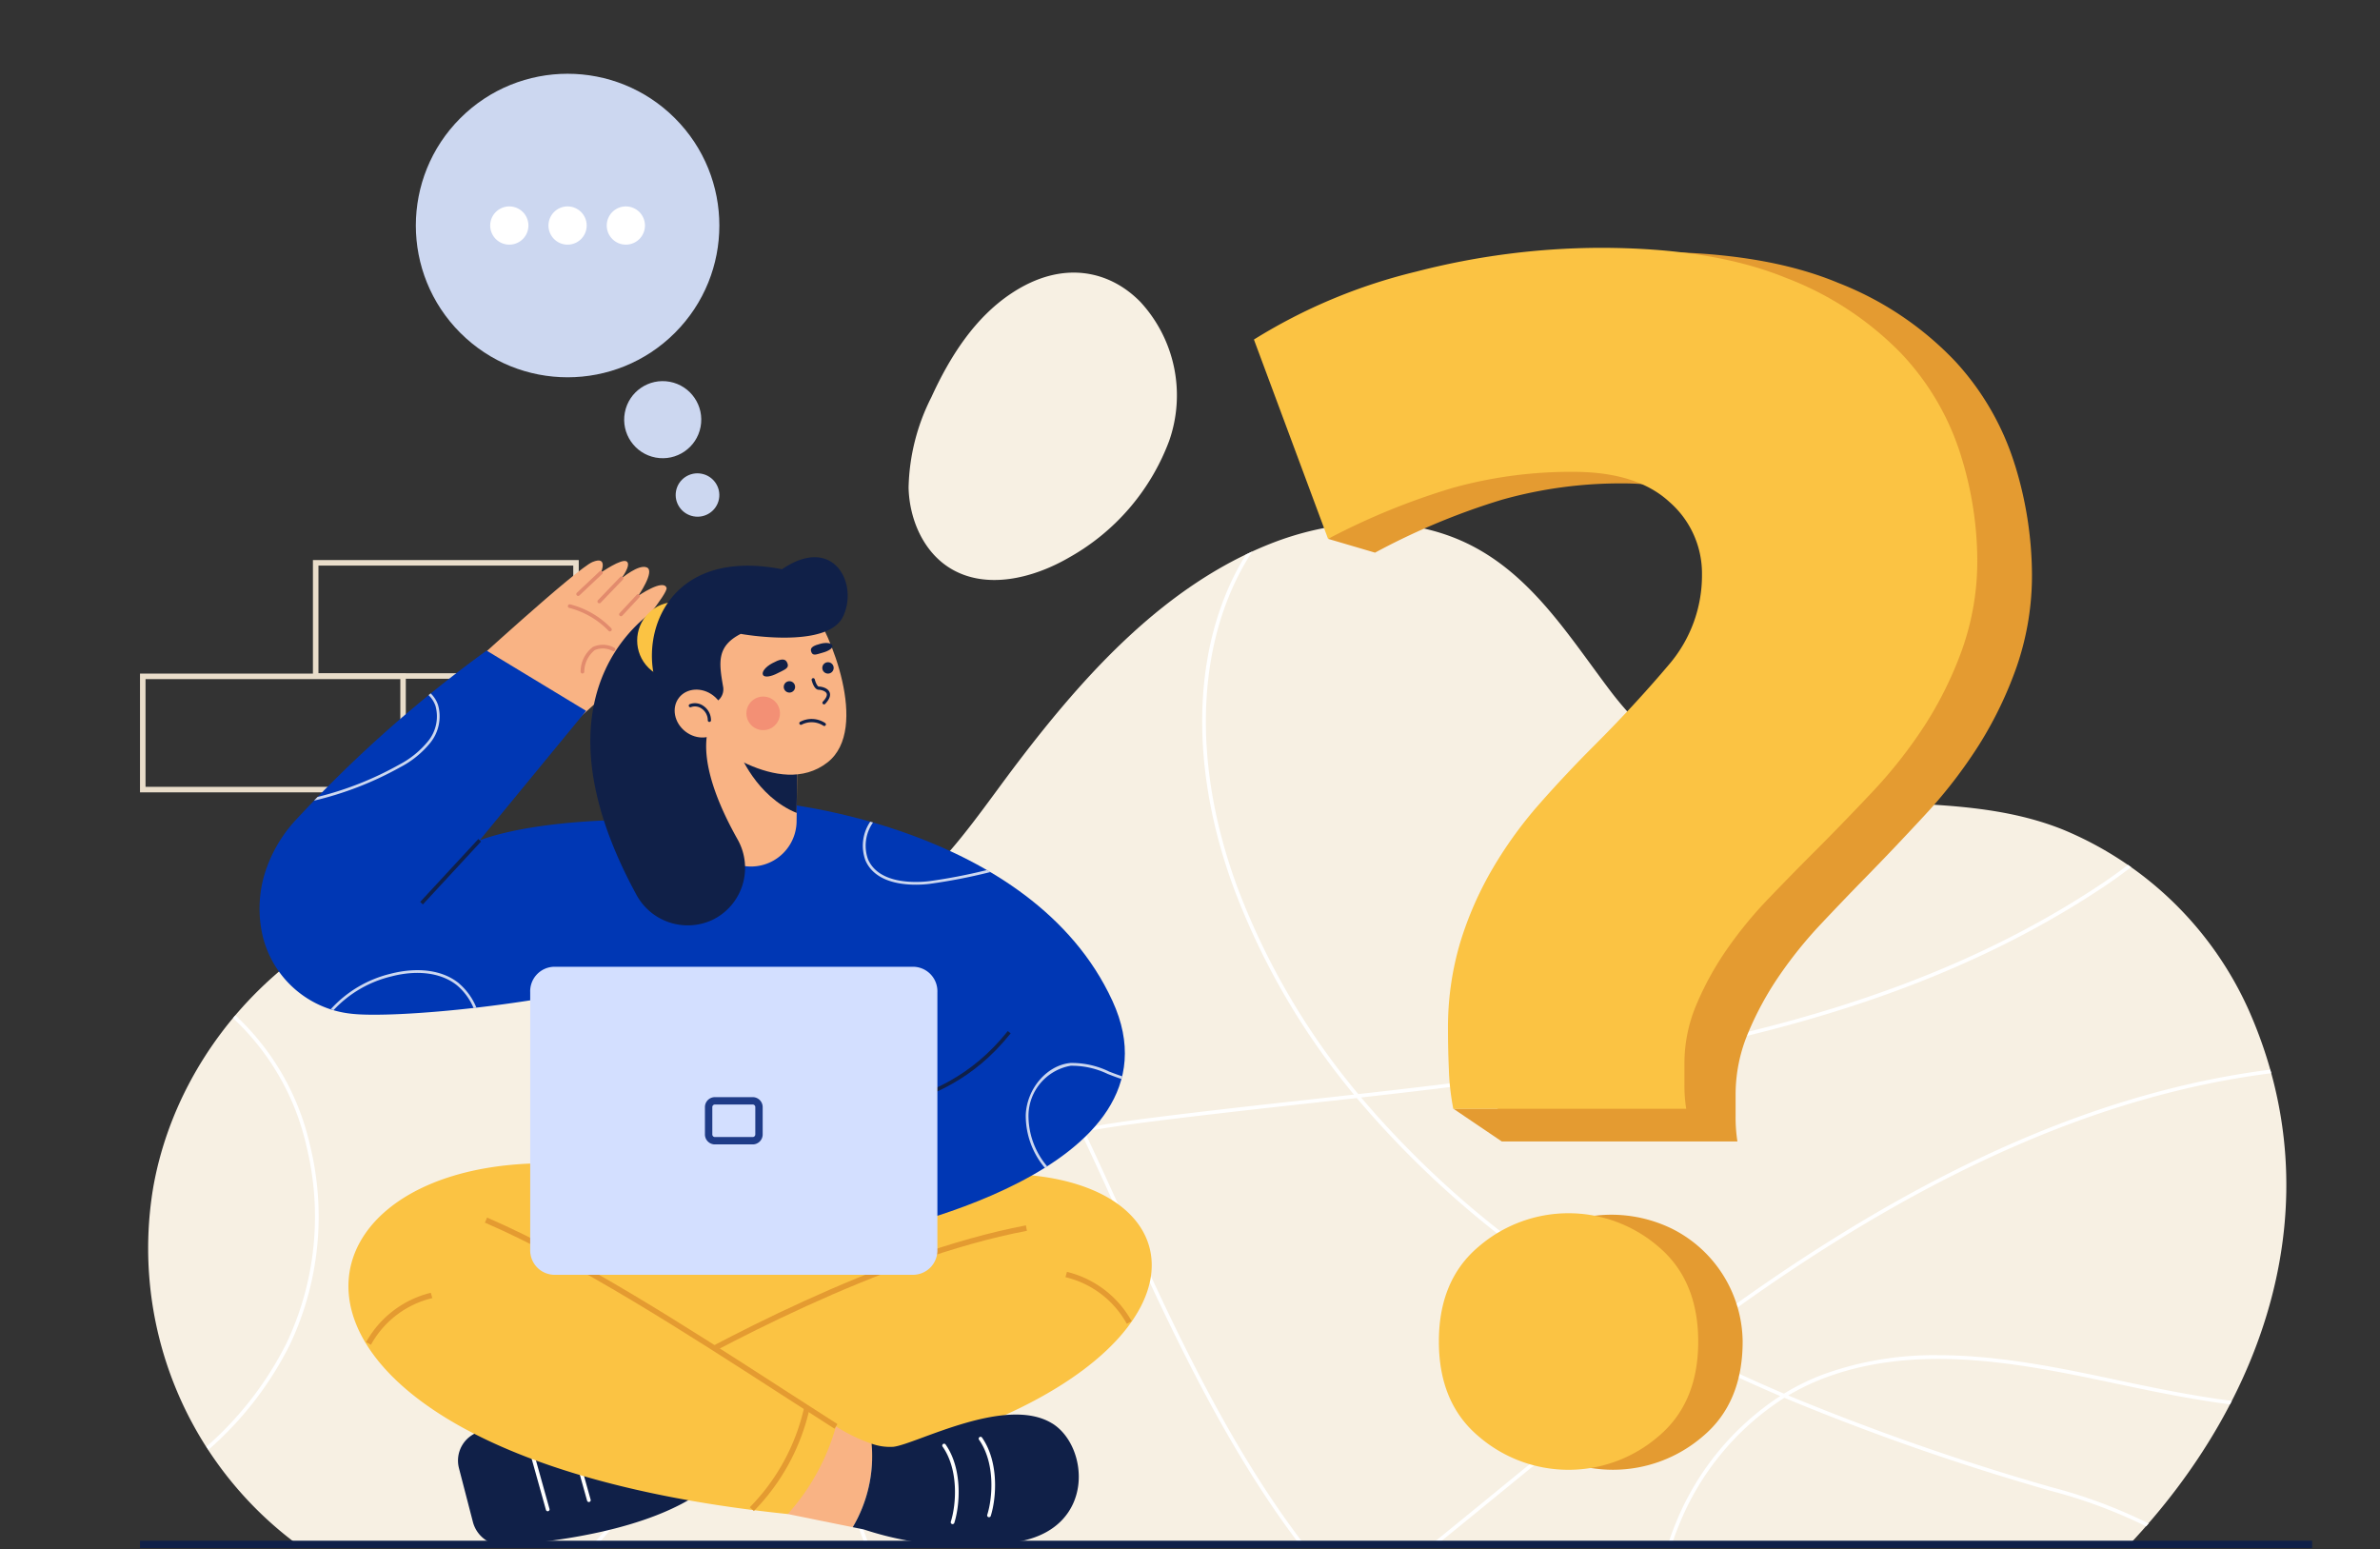 <svg xmlns="http://www.w3.org/2000/svg" width="255" height="166" viewBox="0 0 255 166">
  <rect x="0" y="0" width="255" height="166" fill="#333333" stroke="none"/>
  <g id="Group_921" data-name="Group 921" transform="translate(-1215 -585)">
    <rect id="Rectangle_3172" data-name="Rectangle 3172" width="255" height="166" transform="translate(1215 585)" fill="none"/>
    <g id="OBJECTS" transform="translate(1230 543)">
      <g id="Group_920" data-name="Group 920">
        <g id="Group_898" data-name="Group 898" transform="translate(0.835 71.206)">
          <g id="Group_897" data-name="Group 897" transform="translate(0 26.851)">
            <path id="Path_6966" data-name="Path 6966" d="M230.441,673.2a37.526,37.526,0,0,0-19.9-19.437c-9.145-3.7-19.647-2.356-29.281-3.6-8.367-1.077-14.4-4.812-19.4-11.453-4.787-6.363-9.079-13.409-16.9-16.353-6.184-2.326-13.215-1.68-19.361.742-11.325,4.466-19.879,13.96-27.084,23.42-6.577,8.637-11.942,18.093-24.109,18.4s-23.764-6.636-36.021-4.8c-16.2,2.432-29.693,15.919-32.52,31.973a39.482,39.482,0,0,0,15.421,38.216H217.62C232.014,715.05,239.565,693.957,230.441,673.2Z" transform="translate(-5.286 -620.916)" fill="#f7f0e3"/>
            <g id="Group_896" data-name="Group 896" transform="translate(6.281 3.034)">
              <path id="Path_6967" data-name="Path 6967" d="M276.062,939.284h.54a41.42,41.42,0,0,0,8.556-14.677,38.562,38.562,0,0,0-.358-26.559,76.4,76.4,0,0,0-6.317-11.655,74.829,74.829,0,0,1-6.372-11.814,26.352,26.352,0,0,1-1.475-5.459c-.136-.017-.272-.032-.406-.049a26.662,26.662,0,0,0,1.514,5.652A75.05,75.05,0,0,0,278.15,886.6a76.143,76.143,0,0,1,6.285,11.593,38.161,38.161,0,0,1,.351,26.288,40.976,40.976,0,0,1-8.722,14.8Z" transform="translate(-234.67 -832.915)" fill="#fff"/>
              <path id="Path_6968" data-name="Path 6968" d="M605.5,729.377c4.046.862,7.944,1.635,11.713,2.121.065-.125.128-.25.191-.374-3.8-.483-7.737-1.262-11.822-2.133-6.222-1.325-12.956-2.761-19.636-2.761a34.836,34.836,0,0,0-12.207,2.017,24.969,24.969,0,0,0-4.321,2.1c-3.574-1.522-7.167-3.185-10.725-5.011q3.873-2.918,7.83-5.692c19.579-13.671,37.649-21.422,55.106-23.622-.035-.128-.071-.256-.107-.384-17.5,2.217-35.612,9.989-55.223,23.682-2.694,1.881-5.358,3.828-7.994,5.815a132.3,132.3,0,0,1-11.784-6.848,102.588,102.588,0,0,1-22.409-19.668c27.945-3.135,56.394-7.084,79.628-22.613.883-.589,1.86-1.285,2.873-2.073l-.338-.237c-.97.752-1.906,1.415-2.753,1.982-23.227,15.524-51.731,19.444-79.71,22.578A76.767,76.767,0,0,1,511,676.473c-4.929-13.056-4.668-25.866.714-35.151.234-.4.48-.8.734-1.192-.224.1-.447.21-.67.317q-.208.336-.406.677c-5.442,9.387-5.712,22.321-.742,35.487a77.144,77.144,0,0,0,12.713,21.7q-2.43.272-4.855.539c-5.826.643-11.852,1.308-17.7,2.061-2.135.275-4.307.6-6.469,1-4.632-9.777-9.72-19.314-16.3-27.494l-.284.278c6.521,8.117,11.577,17.585,16.182,27.292-9.425,1.8-18.576,5.177-23.463,13.041-4.564,7.345-4.559,17.5.013,30.176.158.439.321.87.486,1.3h.423c-.182-.469-.362-.944-.537-1.434-4.529-12.56-4.545-22.6-.049-29.835,4.828-7.771,13.93-11.105,23.3-12.88,1.636,3.459,3.215,6.947,4.785,10.413l.171.377c5.453,12.037,11.093,23.652,18.475,33.36h.493c-7.451-9.725-13.122-21.41-18.61-33.522l-.171-.378c-1.557-3.436-3.124-6.895-4.744-10.325,2.119-.392,4.25-.706,6.344-.974,5.846-.753,11.869-1.418,17.7-2.061q2.551-.282,5.112-.567a102.9,102.9,0,0,0,22.664,19.944,132.229,132.229,0,0,0,11.652,6.781c-6.716,5.08-13.248,10.424-19.627,15.642q-3.314,2.71-6.694,5.458h.625q3.186-2.584,6.318-5.151c6.423-5.254,13-10.638,19.766-15.747,3.539,1.821,7.111,3.481,10.666,5a29.43,29.43,0,0,0-11.222,13.7c-.3.728-.562,1.464-.8,2.2h.415c.229-.687.474-1.372.753-2.051a28.976,28.976,0,0,1,11.3-13.659,260.763,260.763,0,0,0,28.093,9.837l.316.093a54.362,54.362,0,0,1,10.352,3.838c.09-.1.18-.2.268-.306a54.041,54.041,0,0,0-10.508-3.91l-.316-.093a261.434,261.434,0,0,1-27.788-9.711,24.5,24.5,0,0,1,4.008-1.92c10.243-3.8,21.6-1.375,31.624.76Z" transform="translate(-400.396 -640.13)" fill="#fff"/>
              <path id="Path_6969" data-name="Path 6969" d="M55.77,968.763a31.625,31.625,0,0,1-2.135,21.149,36.412,36.412,0,0,1-8.575,11.075c.071.112.145.223.218.333a36.8,36.8,0,0,0,8.711-11.235,32.029,32.029,0,0,0,2.164-21.418,27.169,27.169,0,0,0-7.985-13.888c-.085.1-.171.2-.254.3a26.8,26.8,0,0,1,7.855,13.679Z" transform="translate(-45.06 -905.089)" fill="#fff"/>
            </g>
          </g>
          <path id="Path_6970" data-name="Path 6970" d="M546.269,454.026a14.756,14.756,0,0,1,3.084,14.894,23.912,23.912,0,0,1-10.7,12.479c-3.891,2.265-8.967,3.514-12.793,1.142-2.86-1.772-4.343-5.249-4.425-8.612a22.394,22.394,0,0,1,2.446-9.7c1.971-4.313,4.622-8.5,8.574-11.119C537.9,449.492,542.962,450.648,546.269,454.026Z" transform="translate(-439.922 -450.888)" fill="#f7f0e3"/>
        </g>
        <g id="Group_899" data-name="Group 899" transform="translate(0 102)">
          <path id="Path_6971" data-name="Path 6971" d="M238.15,12.722H209.67V0h28.48Zm-27.888-.592h27.3V.592h-27.3Z" transform="translate(-191.142)" fill="#e9ddca"/>
          <path id="Path_6972" data-name="Path 6972" d="M120.83,89.764H92.35V77.04h28.48V89.762Zm-27.888-.592h27.3V77.632h-27.3V89.17Z" transform="translate(-92.35 -64.874)" fill="#e9ddca"/>
        </g>
        <g id="Group_902" data-name="Group 902" transform="translate(119.349 68.548)">
          <g id="Group_900" data-name="Group 900">
            <path id="Path_6973" data-name="Path 6973" d="M863.614,459.708a28.985,28.985,0,0,0-6.407-11.132,34.506,34.506,0,0,0-12.533-8.4q-7.938-3.319-20.171-3.318a78.935,78.935,0,0,0-19.892,2.633,59.122,59.122,0,0,0-17.6,7.52l6.475,17.777-3.47,2.811,5.033,1.48a73.9,73.9,0,0,1,13.578-5.665,46.93,46.93,0,0,1,13.007-1.755q6.893,0,10.421,3.318a10.592,10.592,0,0,1,3.536,8.01,15.378,15.378,0,0,1-3.629,10.058q-3.643,4.4-8.038,8.888-3.053,3.117-5.927,6.44a46.251,46.251,0,0,0-5.068,7.133,38.815,38.815,0,0,0-3.536,8.2,33.643,33.643,0,0,0-1.339,9.861c0,1.177.025,2.574.093,4.2.011.3.027.592.046.881h-4.758l5.193,3.511h25.246a16.74,16.74,0,0,1-.193-2.734v-2.345a16.943,16.943,0,0,1,1.339-6.541,33.809,33.809,0,0,1,3.35-6.154,45.71,45.71,0,0,1,4.494-5.564q2.485-2.641,4.782-4.984,3.053-3.117,6.307-6.638a52.13,52.13,0,0,0,5.74-7.419,41.691,41.691,0,0,0,4.109-8.5,29.919,29.919,0,0,0,1.631-10.058,40.189,40.189,0,0,0-1.818-11.52Z" transform="translate(-782.072 -436.418)" fill="#e49b31"/>
            <path id="Path_6974" data-name="Path 6974" d="M789.956,458.063a47.314,47.314,0,0,0-12.853,1.7,73.975,73.975,0,0,0-13.419,5.482l-7.944-21.356a59.055,59.055,0,0,1,17.394-7.279,79.574,79.574,0,0,1,19.658-2.547q12.09,0,19.935,3.212a34.14,34.14,0,0,1,12.386,8.128,27.916,27.916,0,0,1,6.331,10.773,38.176,38.176,0,0,1,1.8,11.149,28.438,28.438,0,0,1-1.612,9.734,40.01,40.01,0,0,1-4.06,8.226,50.657,50.657,0,0,1-5.673,7.181q-3.212,3.406-6.233,6.423-2.269,2.269-4.725,4.825a44.233,44.233,0,0,0-4.442,5.384,32.534,32.534,0,0,0-3.31,5.955,16.123,16.123,0,0,0-1.323,6.331v2.271a15.858,15.858,0,0,0,.191,2.645H777.1a26.4,26.4,0,0,1-.474-4.251c-.068-1.574-.092-2.929-.092-4.067a31.95,31.95,0,0,1,1.323-9.543,37.1,37.1,0,0,1,3.495-7.937,44.784,44.784,0,0,1,5.008-6.9q2.833-3.212,5.857-6.233,4.347-4.347,7.943-8.6a14.686,14.686,0,0,0,3.586-9.734,10.154,10.154,0,0,0-3.495-7.752Q796.757,458.063,789.956,458.063Z" transform="translate(-755.74 -434.06)" fill="#fbc343"/>
          </g>
          <g id="Group_901" data-name="Group 901" transform="translate(19.816 103.433)">
            <path id="Path_6975" data-name="Path 6975" d="M939.147,1103.6q0,6.581-4.261,10.159a14.742,14.742,0,0,1-19.271,0q-4.252-3.582-4.255-10.159t4.256-10.159a14.805,14.805,0,0,1,15.958-1.922,13.681,13.681,0,0,1,7.574,12.081Z" transform="translate(-906.6 -1089.86)" fill="#e49b31"/>
            <path id="Path_6976" data-name="Path 6976" d="M909.007,1102.764q0,6.581-4.261,10.159a14.742,14.742,0,0,1-19.271,0q-4.252-3.582-4.254-10.159t4.254-10.159a14.742,14.742,0,0,1,19.271,0Q909,1096.194,909.007,1102.764Z" transform="translate(-881.22 -1089.02)" fill="#fbc343"/>
          </g>
        </g>
        <g id="Group_919" data-name="Group 919" transform="translate(12.807 43.167)">
          <g id="Group_905" data-name="Group 905" transform="translate(10.012 0)">
            <circle id="Ellipse_68" data-name="Ellipse 68" cx="4.13" cy="4.13" r="4.13" transform="translate(28.366 47.093) rotate(-79.38)" fill="#ccd7f0"/>
            <ellipse id="Ellipse_69" data-name="Ellipse 69" cx="2.323" cy="2.339" rx="2.323" ry="2.339" transform="translate(34.187 53.72) rotate(-79.39)" fill="#ccd7f0"/>
            <g id="Group_904" data-name="Group 904">
              <circle id="Ellipse_70" data-name="Ellipse 70" cx="16.26" cy="16.26" r="16.26" transform="translate(0 22.995) rotate(-45)" fill="#ccd7f0"/>
              <g id="Group_903" data-name="Group 903" transform="translate(14.702 20.947)">
                <circle id="Ellipse_71" data-name="Ellipse 71" cx="2.048" cy="2.048" r="2.048" fill="#fff"/>
                <circle id="Ellipse_72" data-name="Ellipse 72" cx="2.048" cy="2.048" r="2.048" transform="translate(6.243)" fill="#fff"/>
                <circle id="Ellipse_73" data-name="Ellipse 73" cx="2.048" cy="2.048" r="2.048" transform="translate(12.487)" fill="#fff"/>
              </g>
            </g>
          </g>
          <g id="Group_918" data-name="Group 918" transform="translate(0 58.532)">
            <g id="Group_908" data-name="Group 908" transform="translate(9.524 64.68)">
              <g id="Group_906" data-name="Group 906" transform="translate(11.734 26.632)">
                <path id="Path_6977" data-name="Path 6977" d="M215.8,1228.418l1.519,5.857a3.355,3.355,0,0,0,3.507,2.448c4.981-.338,15.331-1.559,21.272-5.938l-1.688-8.441c-8.168-.461-15.8-.006-22.42,2.219a3.233,3.233,0,0,0-2.189,3.853Z" transform="translate(-215.703 -1222.181)" fill="#102048"/>
                <path id="Path_6978" data-name="Path 6978" d="M264.679,1250.143a.2.2,0,0,1-.189-.144l-2.04-7.3a.2.2,0,1,1,.381-.106l2.04,7.3a.2.2,0,0,1-.137.243.21.21,0,0,1-.054.008Z" transform="translate(-255.061 -1239.245)" fill="#fff"/>
                <path id="Path_6979" data-name="Path 6979" d="M292.6,1243.89a.2.2,0,0,1-.19-.144l-2.04-7.3a.2.2,0,0,1,.381-.106l2.04,7.3a.2.2,0,0,1-.137.243.209.209,0,0,1-.054.008Z" transform="translate(-278.572 -1233.979)" fill="#fff"/>
              </g>
              <path id="Path_6980" data-name="Path 6980" d="M235.732,1054.748l-18.982,5.633,14.1,19.317,20.239,1.609L279,1069.5l-10.608-15.963Z" transform="translate(-204.851 -1053.54)" fill="#fbc343"/>
              <path id="Path_6981" data-name="Path 6981" d="M364.075,1064.8c41.689-12.34,48.388,24.5-16.656,31.21a31.45,31.45,0,0,1-6.048-10.821l34.348-15.873-11.644-4.517Z" transform="translate(-309.79 -1060.911)" fill="#fbc343"/>
              <path id="Path_6982" data-name="Path 6982" d="M440.278,1235.477a18.012,18.012,0,0,1-3.819-1.857l-6.7,2.1,1.535,7.288,6.96,1.413A14.963,14.963,0,0,0,440.278,1235.477Z" transform="translate(-384.222 -1205.181)" fill="#f9b384"/>
              <path id="Path_6983" data-name="Path 6983" d="M340.727,1114.892l-.3-.512c7.167-4.164,25.52-14.169,41.159-17.12l.111.583c-15.548,2.934-33.832,12.9-40.972,17.049Z" transform="translate(-308.999 -1090.356)" fill="#e49b31"/>
              <path id="Path_6984" data-name="Path 6984" d="M172.284,1056.063c-38.8-7.378-48.853,29.914,16.192,36.621a23.615,23.615,0,0,0,5.164-9.39,296.373,296.373,0,0,0-33.405-19.093l12.051-8.138Z" transform="translate(-141.402 -1054.855)" fill="#fbc343"/>
              <path id="Path_6985" data-name="Path 6985" d="M271.446,1114.581c-1.846-1.175-3.77-2.416-5.805-3.732-10.222-6.6-21.808-14.08-31.651-18.346l.235-.543c9.888,4.284,21.495,11.779,31.736,18.392,2.036,1.314,3.958,2.555,5.8,3.73Z" transform="translate(-219.368 -1085.893)" fill="#e49b31"/>
              <path id="Path_6986" data-name="Path 6986" d="M153.918,1148.562l-.518-.286a10.884,10.884,0,0,1,6.934-5.286l.158.57A10.188,10.188,0,0,0,153.918,1148.562Z" transform="translate(-151.505 -1128.864)" fill="#e49b31"/>
              <path id="Path_6987" data-name="Path 6987" d="M634.454,1134.342a10.188,10.188,0,0,0-6.574-5l.158-.57a10.889,10.889,0,0,1,6.934,5.286Z" transform="translate(-551.054 -1116.889)" fill="#e49b31"/>
              <path id="Path_6988" data-name="Path 6988" d="M414.163,1231.634l-.433-.4a22.176,22.176,0,0,0,5.829-10.729l.58.122a22.766,22.766,0,0,1-5.974,11.012Z" transform="translate(-370.723 -1194.133)" fill="#e49b31"/>
              <g id="Group_907" data-name="Group 907" transform="translate(54.033 27.172)">
                <path id="Path_6989" data-name="Path 6989" d="M504.925,1226.555c-4.971-3.072-14.609,2.236-17.029,2.5a5.8,5.8,0,0,1-2.323-.333,14.962,14.962,0,0,1-2.023,8.946l1.183.24a34.806,34.806,0,0,0,16.842,1.252c8-1.609,7.258-10.194,3.35-12.609Z" transform="translate(-483.55 -1225.601)" fill="#102048"/>
                <path id="Path_6990" data-name="Path 6990" d="M570.2,1249.457a.2.2,0,0,1-.06-.009.2.2,0,0,1-.13-.248c.591-1.87.848-5.549-.862-8.021a.2.2,0,1,1,.325-.224c1.791,2.588,1.529,6.42.914,8.364a.2.2,0,0,1-.188.137Z" transform="translate(-555.598 -1238.458)" fill="#fff"/>
                <path id="Path_6991" data-name="Path 6991" d="M545.506,1254.147a.2.2,0,0,1-.06-.01.2.2,0,0,1-.13-.248c.591-1.87.848-5.549-.862-8.021a.2.2,0,1,1,.325-.224c1.791,2.588,1.529,6.42.914,8.364a.2.2,0,0,1-.188.137Z" transform="translate(-534.807 -1242.408)" fill="#fff"/>
              </g>
            </g>
            <g id="Group_916" data-name="Group 916">
              <g id="Group_910" data-name="Group 910" transform="translate(22.001 0.349)">
                <path id="Path_6992" data-name="Path 6992" d="M231.949,663.644s9.772-8.31,9.411-9.889c-.259-1.129-3.027.526-3.027.526s3.882-4.607,3.684-5.166c-.352-1-3.038.864-3.038.864s1.815-2.612.948-3.038-2.759,1.184-2.759,1.184,1.105-1.45.586-1.83-2.759,1.184-2.759,1.184.8-1.829-.9-1.135-13.681,11.682-13.681,11.682l11.539,5.619Z" transform="translate(-220.41 -646.186)" fill="#f9b384"/>
                <g id="Group_909" data-name="Group 909" transform="translate(10.999 1.094)">
                  <path id="Path_6993" data-name="Path 6993" d="M294.6,678.778a.2.2,0,0,1-.133-.052,8.982,8.982,0,0,0-4.267-2.475.2.2,0,0,1,.115-.377,9.275,9.275,0,0,1,4.419,2.56.2.2,0,0,1-.133.344Z" transform="translate(-290.056 -672.273)" fill="#e28b6d"/>
                  <path id="Path_6994" data-name="Path 6994" d="M299.113,706.452a.143.143,0,0,1-.027,0,.2.2,0,0,1-.167-.223,3.315,3.315,0,0,1,1.322-2.625,2.562,2.562,0,0,1,2.307.1.2.2,0,0,1-.156.362,2.2,2.2,0,0,0-1.957-.12,3.013,3.013,0,0,0-1.124,2.336.2.2,0,0,1-.2.171Z" transform="translate(-297.517 -695.438)" fill="#e28b6d"/>
                  <path id="Path_6995" data-name="Path 6995" d="M296.188,655.823a.2.2,0,0,1-.136-.341l2.453-2.31a.2.2,0,0,1,.272.287l-2.453,2.31A.2.2,0,0,1,296.188,655.823Z" transform="translate(-295.053 -653.117)" fill="#e28b6d"/>
                  <path id="Path_6996" data-name="Path 6996" d="M310.554,660.052a.2.2,0,0,1-.137-.055.2.2,0,0,1-.006-.28l2.356-2.454a.2.2,0,1,1,.286.273l-2.356,2.454a.194.194,0,0,1-.142.06Z" transform="translate(-307.15 -656.557)" fill="#e28b6d"/>
                  <path id="Path_6997" data-name="Path 6997" d="M325.252,671.323a.191.191,0,0,1-.134-.054.2.2,0,0,1-.009-.279l1.848-1.982a.2.2,0,0,1,.289.27L325.4,671.26A.2.2,0,0,1,325.252,671.323Z" transform="translate(-319.528 -666.446)" fill="#e28b6d"/>
                </g>
              </g>
              <g id="Group_911" data-name="Group 911" transform="translate(0 10.001)">
                <path id="Path_6998" data-name="Path 6998" d="M315.668,857.472l-35.73,1.382-3.948-32.572s11.961-11.345,16.563-15.524l7.77-.4C324.427,821.317,320.48,835,315.668,857.472Z" transform="translate(-245.212 -794.084)" fill="#0037b4"/>
                <path id="Path_6999" data-name="Path 6999" d="M430.07,810.36s27.577,2.358,36.27,21.252c8.507,18.488-26.452,25.07-26.452,25.07L430.07,810.36Z" transform="translate(-374.959 -794.084)" fill="#0037b4"/>
                <path id="Path_7000" data-name="Path 7000" d="M104.683,727.625l11.4-13.867L105.422,707.3A138.938,138.938,0,0,0,85.1,725.319a15.039,15.039,0,0,0-3.5,6.044,13,13,0,0,0-.335,5.674h0a10.955,10.955,0,0,0,9.682,9.172c4.341.509,20.925-.79,34.348-4.738l3.948-15.238c-2.029-1.151-17.106-1.352-24.56,1.391Z" transform="translate(-81.095 -707.3)" fill="#0037b4"/>
              </g>
              <g id="Group_912" data-name="Group 912" transform="translate(5.825 14.587)" opacity="0.8">
                <path id="Path_7001" data-name="Path 7001" d="M503.8,828.83l.178-.041c-.125-.074-.25-.145-.374-.218a59.558,59.558,0,0,1-6.162,1.189c-1.235.148-5.363.422-6.568-2.328a4.312,4.312,0,0,1,.532-3.958l-.3-.085a4.571,4.571,0,0,0-.509,4.161c1.287,2.937,5.589,2.659,6.876,2.5A60.765,60.765,0,0,0,503.8,828.83Z" transform="translate(-431.498 -809.643)" fill="#fff"/>
                <path id="Path_7002" data-name="Path 7002" d="M609.809,987.855a9.146,9.146,0,0,0-4.109-.9c-2.509.237-4.657,2.719-4.788,5.532a8.68,8.68,0,0,0,2.04,5.7l.251-.158a8.387,8.387,0,0,1-2-5.524,5.461,5.461,0,0,1,4.52-5.251,8.85,8.85,0,0,1,3.975.881c.48.185.968.373,1.464.531.025-.095.051-.191.073-.287-.483-.155-.96-.338-1.431-.52Z" transform="translate(-524.64 -947.358)" fill="#fff"/>
                <path id="Path_7003" data-name="Path 7003" d="M143.2,925.525c-1.721-1.424-4.4-1.8-7.339-1.044a12.66,12.66,0,0,0-6.415,3.8c.1.033.2.069.3.1a12.413,12.413,0,0,1,6.186-3.612c2.847-.738,5.428-.377,7.075.985a6.439,6.439,0,0,1,1.74,2.4l.306-.035a6.789,6.789,0,0,0-1.857-2.59Z" transform="translate(-127.639 -894.445)" fill="#fff"/>
                <path id="Path_7004" data-name="Path 7004" d="M117.98,747.835a35.759,35.759,0,0,0,9.278-3.6,10.132,10.132,0,0,0,3.207-2.62,4.5,4.5,0,0,0,.824-4.008,3.12,3.12,0,0,0-.8-1.267l-.227.186a2.863,2.863,0,0,1,.75,1.173,4.2,4.2,0,0,1-.78,3.74,9.861,9.861,0,0,1-3.117,2.539,34.979,34.979,0,0,1-8.744,3.457c-.129.133-.257.267-.385.4Z" transform="translate(-117.98 -736.34)" fill="#fff"/>
              </g>
              <g id="Group_914" data-name="Group 914" transform="translate(35.444)">
                <path id="Path_7005" data-name="Path 7005" d="M392.881,761.841l0,.505L392.8,770.2l-.01.851a4.891,4.891,0,0,1-9.782,0l-.095-9.706Z" transform="translate(-370.691 -742.805)" fill="#f9b384"/>
                <path id="Path_7006" data-name="Path 7006" d="M412.733,767.71l-.081,7.854c-4.365-1.777-6.162-6.5-6.162-6.5l6.241-1.352Z" transform="translate(-390.547 -748.169)" fill="#102048"/>
                <path id="Path_7007" data-name="Path 7007" d="M389.222,677.259c1.563,1.878,6.132,12.514,1.5,16.143-5.21,4.084-13.139-2.628-13.139-2.628l-1.064-12.389,6.882-1.815Z" transform="translate(-365.31 -671.422)" fill="#f9b384"/>
                <path id="Path_7008" data-name="Path 7008" d="M313.239,676.61s-15.266,7.962-2.819,30.913a6.253,6.253,0,0,0,8.169,2.8h0a6.191,6.191,0,0,0,2.715-8.648c-2.036-3.616-4-8.275-3.162-11.74l-4.9-13.321Z" transform="translate(-305.535 -671.456)" fill="#102048"/>
                <circle id="Ellipse_74" data-name="Ellipse 74" cx="4.13" cy="4.13" r="4.13" transform="translate(3.306 8.922) rotate(-45)" fill="#fbc343"/>
                <path id="Path_7009" data-name="Path 7009" d="M354.933,657.858c-.447-2.576-.719-4.343,1.886-5.671,0,0,9.177,1.669,10.928-1.794s-.918-8.926-6.506-5.131c-14.308-2.8-16.227,10.6-11.888,15.058l4.281-.657a1.56,1.56,0,0,0,1.3-1.807Z" transform="translate(-340.706 -643.974)" fill="#102048"/>
                <g id="Group_913" data-name="Group 913" transform="translate(18.463 9.185)">
                  <circle id="Ellipse_75" data-name="Ellipse 75" cx="0.61" cy="0.61" r="0.61" transform="translate(2.258 4.097)" fill="#102048"/>
                  <circle id="Ellipse_76" data-name="Ellipse 76" cx="0.61" cy="0.61" r="0.61" transform="translate(6.388 2.063)" fill="#102048"/>
                  <path id="Path_7010" data-name="Path 7010" d="M456.981,728.8a.173.173,0,0,1-.125-.292c.245-.257.513-.619.4-.883s-.611-.39-.839-.39c-.486,0-.72-.865-.763-1.039a.173.173,0,0,1,.336-.081c.088.366.291.775.426.775.234,0,.946.11,1.156.6.15.349-.006.772-.467,1.257a.168.168,0,0,1-.125.054Z" transform="translate(-450.407 -722.22)" fill="#102048"/>
                  <path id="Path_7011" data-name="Path 7011" d="M450.019,754.436a.169.169,0,0,1-.1-.03,2.308,2.308,0,0,0-2.32-.118.172.172,0,1,1-.172-.3,2.628,2.628,0,0,1,2.686.131.173.173,0,0,1-.1.316Z" transform="translate(-443.413 -745.538)" fill="#102048"/>
                  <path id="Path_7012" data-name="Path 7012" d="M425.05,713.67c.347.654-.257.785-.966,1.161s-1.434.515-1.6.2.275-.869.984-1.246,1.314-.624,1.582-.118Z" transform="translate(-422.449 -711.607)" fill="#102048"/>
                  <path id="Path_7013" data-name="Path 7013" d="M455.178,703.021c.153.583.587.328,1.219.163s1.143-.483,1.071-.761-.644-.37-1.278-.2-1.132.352-1.014.8Z" transform="translate(-449.993 -702.137)" fill="#102048"/>
                </g>
                <circle id="Ellipse_77" data-name="Ellipse 77" cx="1.799" cy="1.799" r="1.799" transform="translate(15.977 16.625) rotate(-42.69)" fill="#eb5d60" opacity="0.4"/>
                <ellipse id="Ellipse_78" data-name="Ellipse 78" cx="2.437" cy="2.768" rx="2.437" ry="2.768" transform="matrix(0.611, -0.792, 0.792, 0.611, 8.002, 16.988)" fill="#f9b384"/>
                <path id="Path_7014" data-name="Path 7014" d="M374.509,745a.173.173,0,0,1-.172-.172,1.515,1.515,0,0,0-.665-1.262,1.22,1.22,0,0,0-1.135-.152.173.173,0,1,1-.131-.321,1.559,1.559,0,0,1,1.458.185,1.859,1.859,0,0,1,.818,1.548.173.173,0,0,1-.172.172Z" transform="translate(-361.754 -727.352)" fill="#102048"/>
              </g>
              <g id="Group_915" data-name="Group 915" transform="translate(17.211 30.187)">
                <rect id="Rectangle_3170" data-name="Rectangle 3170" width="9.182" height="0.395" transform="matrix(0.679, -0.734, 0.734, 0.679, 0, 6.742)" fill="#102048"/>
                <path id="Path_7015" data-name="Path 7015" d="M506.985,973.815l-.115-.377c4.537-1.383,8.942-3.037,12.932-8.027l.308.246c-4.062,5.079-8.526,6.758-13.125,8.16Z" transform="translate(-456.841 -944.834)" fill="#102048"/>
              </g>
            </g>
            <g id="Group_917" data-name="Group 917" transform="translate(29 43.878)">
              <path id="Path_7016" data-name="Path 7016" d="M305.844,921.82h-38.6a2.623,2.623,0,0,0-2.514,2.719V952.1a2.623,2.623,0,0,0,2.514,2.719h38.6a2.623,2.623,0,0,0,2.514-2.719V924.539A2.623,2.623,0,0,0,305.844,921.82Z" transform="translate(-264.73 -921.82)" fill="#d3dfff"/>
              <path id="Path_7017" data-name="Path 7017" d="M388.411,1011.05a.276.276,0,0,1,.265.287v2.909a.277.277,0,0,1-.265.287h-4.076a.276.276,0,0,1-.265-.287v-2.909a.277.277,0,0,1,.265-.287h4.076m0-.79h-4.076a1.068,1.068,0,0,0-1.055,1.077v2.909a1.068,1.068,0,0,0,1.055,1.077h4.076a1.068,1.068,0,0,0,1.055-1.077v-2.909a1.068,1.068,0,0,0-1.055-1.077Z" transform="translate(-364.558 -996.293)" fill="#1f3c88"/>
            </g>
          </g>
        </g>
        <rect id="Rectangle_3171" data-name="Rectangle 3171" width="232.728" height="0.79" transform="translate(0 207.066)" fill="#102048"/>
      </g>
    </g>
  </g>
</svg>
